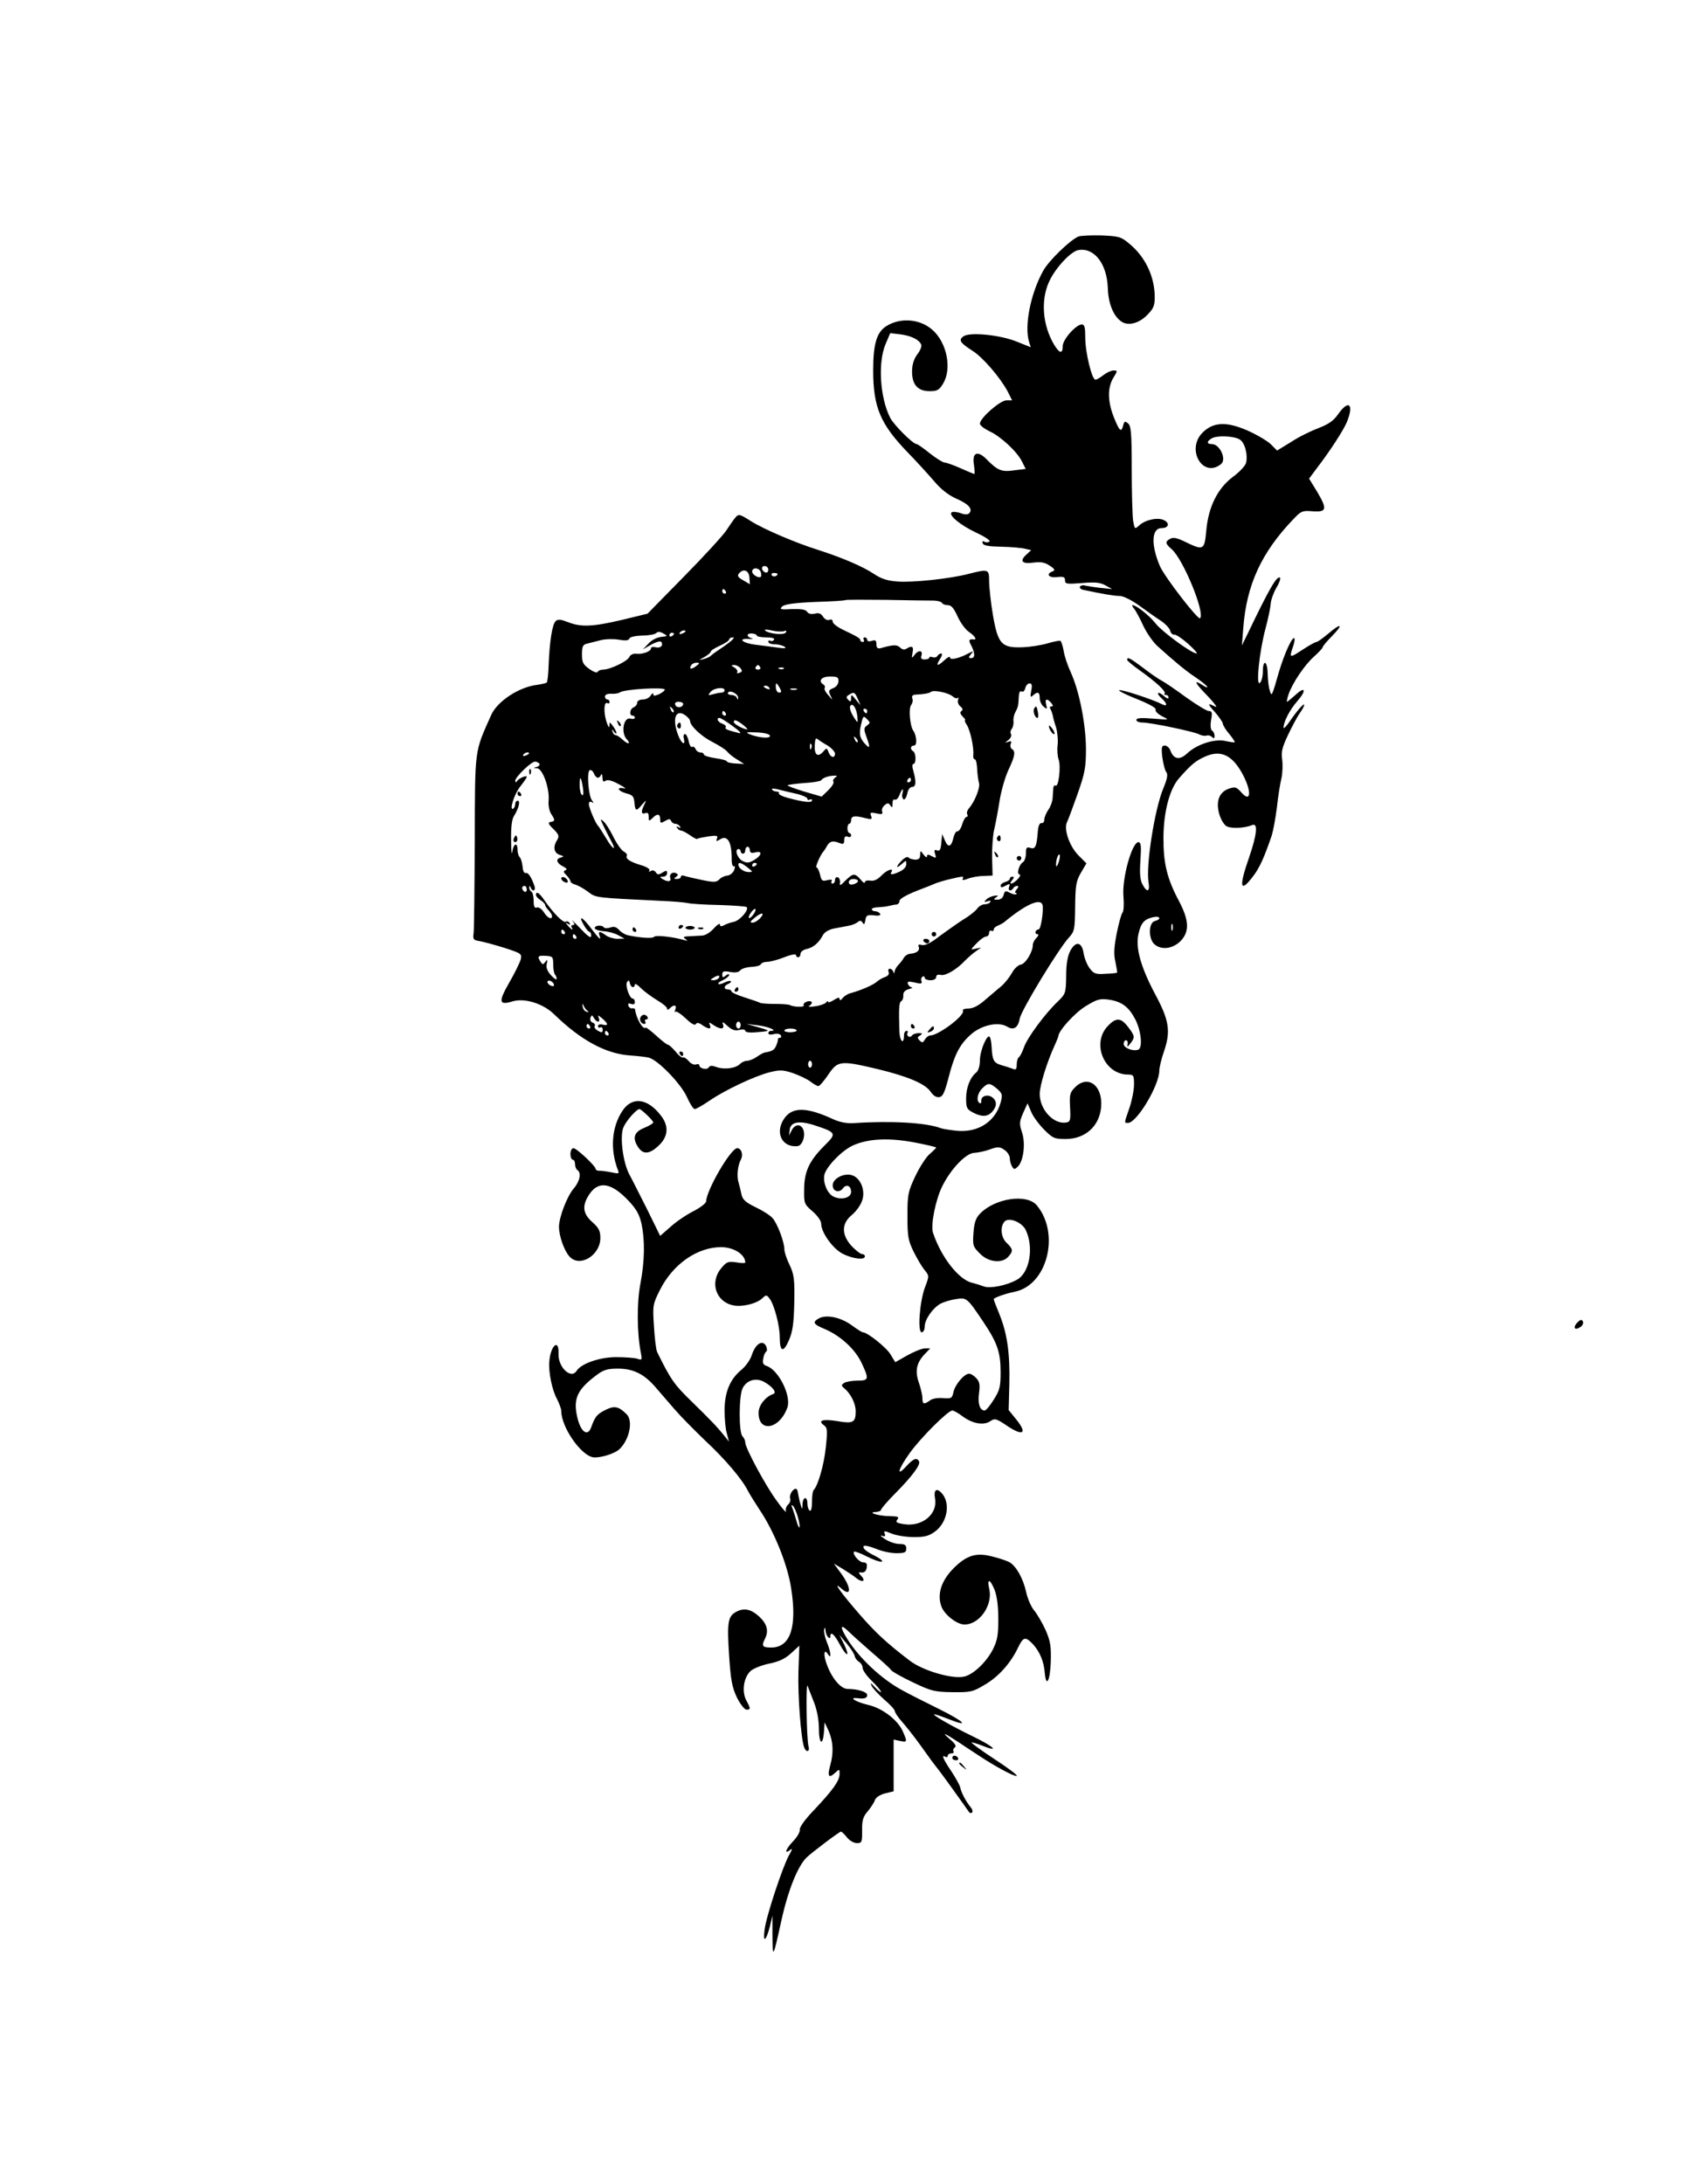 <?xml version="1.0" standalone="no"?>
<!DOCTYPE svg PUBLIC "-//W3C//DTD SVG 20010904//EN"
 "http://www.w3.org/TR/2001/REC-SVG-20010904/DTD/svg10.dtd">
<svg version="1.0" xmlns="http://www.w3.org/2000/svg"
 width="736pt" height="949pt" viewBox="0 0 736 949"
 preserveAspectRatio="xMidYMid meet">
<g transform="translate(0,949) scale(0.1,-0.1)"
fill="#000000" stroke="none">
<path d="M4688 8462 c-37 -16 -128 -104 -153 -149 -55 -99 -83 -241 -61 -310
l7 -22 -60 24 c-73 30 -207 43 -233 23 -22 -16 -14 -28 39 -62 45 -28 121
-116 154 -178 l19 -38 -25 0 c-27 0 -115 -77 -115 -101 0 -8 19 -22 41 -33 49
-22 121 -89 142 -132 l16 -32 -50 -6 c-55 -8 -72 -1 -121 49 -39 39 -63 28
-54 -25 3 -22 4 -40 2 -40 -2 0 -29 11 -60 25 -31 14 -63 25 -70 25 -7 0 -36
18 -64 40 -27 22 -53 40 -57 40 -16 0 -98 82 -115 114 -45 89 -54 241 -20 321
l20 47 44 -5 c47 -6 82 -23 91 -45 3 -7 -5 -27 -18 -43 -15 -21 -22 -45 -22
-74 0 -57 25 -85 77 -85 33 0 41 5 58 33 39 64 17 178 -47 234 -55 48 -140 54
-201 15 -41 -27 -56 -77 -56 -192 0 -159 31 -233 150 -356 38 -39 89 -95 114
-124 30 -36 62 -61 97 -77 54 -23 74 -46 56 -64 -6 -6 -19 -6 -37 1 -15 5 -32
7 -38 4 -18 -11 36 -56 106 -89 39 -18 64 -35 57 -39 -6 -4 -16 -4 -22 0 -7 4
-10 1 -7 -7 3 -10 26 -14 82 -15 42 -1 88 -5 103 -9 l26 -6 -22 -20 c-30 -28
-17 -41 32 -34 32 4 49 1 70 -13 23 -15 25 -21 13 -25 -31 -12 -17 -29 19 -25
28 3 35 1 35 -14 0 -16 7 -17 73 -12 58 5 79 3 103 -10 l29 -16 -50 5 c-27 3
-57 8 -67 10 -9 3 -19 1 -23 -4 -3 -6 4 -13 17 -15 84 -18 133 -26 156 -26 15
0 51 -18 82 -40 30 -22 72 -52 94 -66 21 -14 41 -34 43 -45 3 -11 11 -18 17
-17 7 2 34 -16 60 -39 27 -24 44 -43 38 -43 -21 0 -148 93 -177 129 -27 35
-85 81 -101 81 -4 0 -1 -7 6 -15 7 -8 25 -41 40 -74 15 -32 43 -72 62 -89 74
-67 125 -109 166 -136 24 -16 46 -34 50 -40 3 -6 -6 -3 -21 7 -42 27 -32 8 26
-51 28 -30 42 -49 30 -43 -35 18 -35 13 -1 -24 17 -20 33 -42 34 -50 1 -8 14
-29 29 -46 14 -17 24 -33 23 -35 -2 -1 -21 1 -42 6 -47 10 -124 -15 -166 -55
-31 -29 -57 -25 -71 11 -4 13 -16 24 -25 24 -14 0 -16 -8 -11 -51 4 -28 11
-57 17 -64 8 -10 5 -29 -13 -72 -37 -88 -76 -334 -64 -407 7 -43 -7 -47 -27
-8 -10 19 -12 49 -8 105 4 61 2 77 -9 77 -28 0 -72 -158 -65 -236 3 -34 1 -65
-4 -70 -5 -5 -16 -45 -25 -89 -12 -61 -14 -92 -6 -125 5 -25 9 -46 7 -47 -1
-2 -24 -4 -50 -5 -42 -3 -51 0 -69 24 -11 15 -23 44 -26 65 -8 50 -34 55 -58
11 -12 -23 -18 -57 -18 -110 -1 -74 -3 -78 -36 -110 -55 -52 -135 -160 -148
-201 -7 -20 -17 -39 -22 -42 -5 -4 -9 -18 -9 -32 0 -20 -4 -24 -17 -18 -10 4
-32 11 -50 16 -33 10 -39 21 -42 78 -1 19 -4 38 -8 44 -10 17 -42 -56 -43 -99
0 -25 -6 -47 -16 -55 -27 -22 -44 -66 -44 -113 0 -40 3 -47 30 -61 38 -20 63
-19 83 3 21 23 22 46 2 62 -19 16 -50 8 -49 -13 1 -9 -2 -14 -7 -11 -16 9 -10
43 11 64 25 25 33 25 65 -2 23 -21 24 -26 15 -60 -24 -84 -100 -132 -193 -122
-28 3 -59 8 -67 11 -62 24 -216 33 -378 22 -32 -2 -62 4 -92 18 -113 52 -175
53 -210 3 -43 -61 -11 -128 57 -121 19 2 34 38 27 66 -8 31 -37 33 -52 3 l-12
-23 3 24 c3 36 42 43 113 19 90 -30 92 -34 38 -87 -66 -66 -88 -113 -88 -190
-1 -61 0 -64 37 -96 21 -18 37 -41 37 -53 0 -39 52 -111 96 -132 43 -21 94
-27 94 -10 0 6 -6 10 -13 10 -6 0 -27 16 -45 35 -44 49 -44 96 -1 133 18 14
38 41 45 59 20 47 -5 108 -47 117 -36 7 -79 -18 -79 -45 0 -27 28 -35 44 -14
15 21 36 12 36 -15 0 -27 -46 -37 -79 -19 -26 15 -44 61 -37 94 9 36 76 105
124 127 67 30 156 34 268 13 52 -10 94 -20 94 -22 0 -2 -13 -15 -28 -28 -16
-13 -44 -57 -63 -97 -32 -68 -34 -80 -34 -173 0 -89 3 -106 27 -155 15 -30 36
-66 48 -80 20 -25 20 -25 1 -75 -23 -62 -33 -195 -14 -195 7 0 13 11 13 25 0
31 36 82 70 100 14 7 43 16 65 19 47 8 49 7 120 -99 61 -91 75 -132 75 -219 0
-63 -4 -78 -30 -119 -16 -26 -34 -47 -39 -47 -21 0 -31 29 -25 74 5 37 3 50
-11 66 -10 11 -24 20 -32 20 -21 0 -61 -47 -68 -80 -6 -27 -9 -29 -46 -26 -22
2 -46 -2 -56 -10 -26 -19 -33 -17 -33 10 0 13 -7 43 -15 66 -18 51 -11 86 23
123 l26 27 -23 0 c-13 0 -47 -14 -76 -30 l-53 -30 -20 33 c-17 30 -101 97
-121 97 -4 0 -26 14 -49 31 -47 34 -108 47 -141 30 -31 -17 -26 -26 27 -48 67
-29 131 -88 158 -147 33 -70 31 -76 -18 -76 -24 0 -50 -5 -58 -10 -13 -9 -13
-12 0 -23 28 -23 50 -66 50 -100 0 -49 -11 -55 -80 -43 -63 10 -87 3 -58 -18
15 -11 16 -22 8 -97 -8 -76 -34 -166 -53 -185 -4 -4 -7 -27 -7 -51 0 -27 -4
-42 -10 -38 -5 3 -10 17 -10 31 0 33 -20 30 -21 -3 -1 -26 -2 -25 -11 7 -5 19
-9 41 -10 48 -1 6 -5 12 -8 12 -14 0 -30 -28 -25 -42 3 -8 -1 -20 -9 -27 -8
-7 -12 -20 -9 -29 3 -9 -15 10 -39 44 -48 64 -138 231 -138 255 0 8 -5 20 -12
27 -17 17 -16 180 1 210 18 34 56 45 90 28 38 -20 60 -48 43 -54 -33 -11 -63
-48 -64 -79 -3 -91 91 -76 125 20 18 51 -39 165 -91 181 -14 5 -18 13 -14 31
2 14 8 28 13 31 5 3 4 14 -1 25 -15 28 -45 9 -61 -38 -6 -21 -27 -51 -47 -67
-49 -41 -72 -97 -72 -176 0 -36 4 -81 10 -100 l9 -35 -20 25 c-32 40 -61 70
-145 152 -72 70 -88 92 -147 212 -5 10 -11 61 -14 112 -6 90 -5 96 25 156 56
113 162 188 267 188 55 0 105 -32 105 -67 0 -3 -18 -3 -39 1 -35 5 -42 3 -65
-25 -52 -61 -24 -147 52 -162 38 -8 99 7 124 29 19 18 20 18 34 0 21 -29 44
-118 44 -169 0 -63 16 -67 40 -11 16 37 21 72 23 163 2 102 -1 122 -20 163
-13 26 -23 57 -23 68 0 33 -31 114 -52 137 -11 12 -44 33 -74 47 -41 20 -55
32 -60 53 -3 16 -9 39 -13 53 -9 28 -4 75 10 101 11 21 2 49 -16 49 -28 0
-133 -181 -135 -230 0 -9 -24 -27 -52 -42 -29 -14 -74 -44 -100 -67 l-48 -42
-58 118 c-33 65 -67 133 -77 151 -27 52 -41 163 -25 202 12 29 57 80 70 80 8
0 60 -50 60 -58 0 -4 -18 -15 -40 -24 -45 -18 -52 -46 -24 -86 20 -29 47 -28
84 6 45 40 50 87 13 134 -58 76 -126 84 -168 19 -46 -70 -53 -167 -19 -255 7
-17 4 -18 -27 -11 -19 4 -42 7 -51 7 -10 -1 -18 3 -18 7 0 13 -83 91 -97 91
-7 0 -13 -11 -13 -25 0 -14 5 -25 10 -25 6 0 10 -9 10 -19 0 -11 5 -23 10 -26
18 -11 11 -49 -15 -79 -30 -35 -65 -126 -65 -169 1 -41 23 -103 46 -128 44
-49 134 5 134 81 0 31 -7 44 -35 69 -42 37 -46 72 -12 122 40 59 96 49 170
-30 34 -36 47 -60 56 -100 15 -73 14 -160 -5 -260 -16 -84 -15 -215 2 -300 6
-31 5 -33 -15 -26 -12 4 -54 7 -93 7 -71 0 -151 -28 -171 -59 -24 -39 -81 14
-79 74 3 68 -35 36 -40 -35 -4 -44 12 -123 33 -161 10 -20 19 -43 19 -53 0
-69 83 -190 137 -201 29 -5 96 15 117 36 43 42 59 123 30 151 -34 34 -53 38
-91 19 -38 -19 -46 -29 -63 -76 -15 -42 -45 -21 -60 42 -19 81 -2 121 82 184
30 23 48 29 91 29 69 1 117 -23 167 -81 22 -25 59 -68 83 -96 23 -27 83 -88
132 -135 88 -82 161 -168 187 -220 7 -14 30 -50 50 -81 64 -95 121 -237 137
-339 27 -169 -2 -259 -85 -260 -40 0 -45 6 -28 39 17 34 8 65 -27 97 -35 31
-64 37 -97 20 -38 -20 -42 -44 -32 -196 7 -103 13 -134 34 -178 14 -28 33 -52
41 -52 19 0 19 4 -1 41 -20 39 -11 99 19 127 12 11 48 25 80 32 42 8 70 21 96
45 l36 33 -4 -113 c-3 -106 11 -292 25 -329 9 -24 26 -19 19 5 -9 28 -12 286
-4 262 4 -10 16 -42 28 -72 13 -33 21 -77 21 -112 0 -68 17 -80 22 -16 l3 42
18 -39 c19 -44 22 -94 6 -149 -13 -47 -6 -57 21 -32 19 18 20 17 20 -4 0 -30
-29 -70 -109 -155 -40 -41 -65 -76 -64 -87 2 -10 -12 -34 -31 -53 -32 -34 -38
-58 -9 -34 9 7 6 -3 -6 -23 -27 -47 -100 -266 -107 -325 -8 -60 6 -51 23 14
l11 47 0 -70 c1 -124 1 -123 41 58 28 124 69 226 107 264 20 20 143 113 150
113 3 0 15 -11 26 -25 11 -14 30 -25 43 -25 22 0 23 4 23 54 -1 45 4 61 25 85
14 17 28 39 31 49 4 11 22 22 43 28 l38 9 0 113 0 112 28 -6 c31 -6 32 -5 13
39 -21 51 -90 104 -153 118 -51 12 -86 33 -47 29 33 -4 44 0 44 14 0 13 -41
26 -85 26 -29 0 -68 45 -90 105 -17 44 -13 74 5 45 16 -25 12 12 -6 55 -8 20
-13 44 -11 53 3 12 5 10 6 -5 1 -22 21 -44 21 -24 0 23 17 9 40 -34 31 -57 47
-59 20 -2 l-21 42 33 -39 c18 -21 33 -46 34 -54 2 -9 10 -19 18 -24 9 -5 16
-17 16 -26 0 -10 18 -36 40 -57 22 -21 40 -43 40 -48 0 -4 -12 5 -26 20 -18
20 -22 22 -15 7 5 -11 30 -38 55 -60 25 -21 46 -44 46 -50 0 -6 14 -27 30 -45
17 -19 52 -63 78 -99 52 -73 53 -74 85 -115 20 -26 107 -147 129 -179 4 -6 10
-7 14 -3 4 4 1 15 -7 24 -21 26 -40 63 -44 83 -2 11 -20 43 -39 72 -36 53 -45
75 -26 63 6 -3 10 -1 10 4 0 6 7 11 16 11 8 0 13 4 9 9 -3 5 0 13 6 17 8 5 1
17 -22 36 -38 33 -25 28 39 -14 23 -15 61 -41 85 -56 70 -47 157 -94 167 -90
6 2 -37 34 -95 72 -58 38 -103 71 -101 73 2 2 22 -4 45 -13 80 -32 53 -5 -40
40 -93 45 -180 95 -167 96 4 0 31 -9 59 -20 98 -39 74 -13 -41 44 -63 31 -134
67 -157 80 -90 48 -188 140 -240 224 -34 55 -30 68 9 29 13 -13 57 -52 98 -88
41 -35 79 -69 83 -76 4 -7 47 -31 95 -54 80 -38 94 -42 172 -43 81 -1 89 1
144 34 59 35 111 94 143 162 22 45 31 47 65 11 29 -33 46 -74 50 -123 6 -67
23 -35 26 46 2 69 -1 90 -22 139 -14 31 -37 70 -50 86 -13 15 -29 52 -35 80
-13 60 -44 114 -73 130 -11 6 -43 17 -72 24 -71 19 -112 7 -169 -49 -56 -56
-75 -117 -53 -171 15 -35 67 -75 99 -75 65 0 123 83 108 153 -12 49 3 47 23
-3 10 -26 16 -71 16 -126 0 -70 -4 -93 -24 -133 -28 -54 -83 -107 -123 -117
-50 -13 -181 25 -238 69 -101 77 -150 123 -217 200 -82 94 -122 150 -81 114
45 -40 45 2 1 63 l-33 45 40 -24 c22 -14 47 -30 56 -38 25 -21 45 -17 25 6
-16 18 -16 19 1 17 12 0 19 7 21 22 3 16 -2 22 -15 22 -18 0 -49 37 -40 47 3
2 28 -7 57 -22 28 -14 57 -24 63 -22 7 2 -4 12 -23 22 -46 23 -61 36 -55 46 3
4 26 -1 51 -11 25 -11 66 -20 90 -20 37 0 44 3 44 20 0 16 -7 20 -30 20 -16 0
-44 9 -62 21 -18 12 -25 18 -14 15 13 -5 17 -2 12 9 -5 13 -1 13 31 0 19 -8
63 -15 96 -15 49 0 66 5 93 25 53 40 67 123 28 166 -23 25 -36 14 -29 -24 12
-67 -56 -123 -134 -111 -33 5 -39 9 -30 20 9 12 4 14 -32 15 -49 0 -103 17
-61 18 12 1 22 5 22 9 0 5 28 38 63 73 74 75 111 125 102 139 -10 17 -24 11
-55 -22 -45 -50 -36 -14 14 56 47 66 167 186 186 186 6 0 26 -11 43 -24 44
-33 92 -42 121 -23 21 14 26 13 75 -20 69 -46 88 -33 40 27 l-34 42 3 113 c3
133 -9 219 -43 303 -14 34 -25 63 -25 66 0 6 51 24 90 32 142 27 200 251 98
375 -43 53 -184 32 -249 -37 -17 -18 -24 -39 -27 -82 -4 -55 -2 -60 28 -90 37
-38 96 -44 123 -14 23 25 21 34 -7 61 -25 23 -29 72 -8 93 19 19 75 -4 91 -37
36 -75 18 -185 -37 -216 -43 -25 -118 -40 -144 -30 -13 5 -35 12 -51 16 -58
12 -136 112 -171 218 -11 33 12 146 41 203 38 76 104 144 140 144 16 1 46 7
67 15 34 12 42 12 62 -2 13 -8 24 -25 24 -37 0 -11 5 -28 10 -36 8 -13 11 -13
25 0 25 25 34 102 18 149 -12 37 -12 45 5 84 l19 42 16 -37 c8 -20 34 -55 56
-77 38 -38 45 -41 94 -41 85 0 147 56 154 139 8 93 -57 142 -113 86 -23 -23
-25 -32 -22 -88 3 -53 1 -62 -15 -65 -55 -11 -117 55 -117 124 0 37 32 139 65
211 8 17 15 35 16 40 2 25 72 102 120 131 46 28 60 33 97 28 58 -8 89 -31 118
-87 26 -52 32 -124 12 -131 -24 -8 -63 8 -63 25 0 9 5 17 10 16 6 0 9 -8 7
-17 -3 -14 -1 -13 12 3 21 27 20 33 -10 72 -31 41 -52 42 -88 4 -72 -75 -16
-210 87 -211 25 0 27 -3 27 -43 0 -24 -9 -70 -20 -102 -24 -69 -23 -65 -6 -65
38 0 136 163 136 228 0 12 9 51 21 85 29 86 22 133 -40 248 -62 117 -85 200
-72 259 11 49 25 65 64 74 31 7 38 -9 7 -17 -27 -7 -28 -76 -2 -100 30 -27 79
-21 113 12 41 41 39 90 -5 174 -53 99 -69 167 -68 280 1 110 27 209 68 255 52
59 71 75 111 93 71 33 123 7 169 -83 37 -73 30 -118 -10 -71 -20 22 -26 25
-52 16 -43 -14 -59 -54 -44 -109 7 -25 22 -50 33 -55 20 -11 79 -8 110 5 27
12 22 -39 -13 -141 -45 -129 -39 -156 17 -82 29 37 50 85 82 179 6 19 16 73
22 120 5 47 14 104 20 128 5 23 6 60 3 82 -5 31 0 52 25 105 17 36 40 79 51
95 11 15 20 32 20 36 0 11 -31 -24 -63 -71 -15 -22 -27 -34 -27 -27 0 25 28
79 60 115 41 47 35 67 -8 27 -18 -16 -35 -30 -37 -30 -2 0 1 15 7 33 17 49 70
128 111 164 20 18 37 36 37 40 0 4 19 27 42 50 51 52 38 57 -19 8 -23 -19 -45
-35 -50 -35 -5 0 -32 -15 -61 -34 -56 -37 -58 -36 -41 13 6 18 9 34 6 37 -9 9
-43 -66 -67 -146 -31 -109 -32 -109 -40 -80 -5 14 -8 46 -9 73 -1 56 -21 64
-21 8 0 -21 -6 -43 -13 -49 -18 -15 -2 138 25 238 11 41 21 89 22 105 1 17 12
48 24 69 13 21 20 41 17 45 -13 12 -47 -47 -139 -239 l-27 -55 6 76 c14 186
78 327 217 472 34 36 40 39 85 35 61 -4 64 9 19 85 l-35 57 32 43 c60 78 116
165 132 202 32 78 9 101 -37 36 -20 -29 -41 -44 -85 -61 -32 -12 -86 -38 -119
-60 l-62 -38 -28 28 c-16 15 -62 42 -103 60 -90 39 -147 36 -193 -10 -73 -73
1 -200 80 -137 26 20 -5 87 -39 87 -24 0 -24 12 -1 25 21 13 93 11 120 -4 23
-12 38 -66 29 -103 -4 -13 -29 -40 -58 -61 -66 -50 -106 -130 -115 -234 -8
-84 -12 -86 -89 -49 -36 18 -54 22 -67 15 -24 -13 -23 -21 6 -46 50 -44 146
-277 123 -300 -9 -8 -156 182 -175 228 -39 92 -36 164 8 164 30 0 37 21 11 34
-25 14 -80 3 -107 -21 -21 -19 -21 -19 -28 19 -3 21 -6 122 -6 224 0 156 -3
189 -16 199 -13 11 -16 10 -21 -8 -8 -33 -16 -27 -40 33 -28 69 -29 130 -3
173 19 31 19 32 1 32 -10 0 -30 -9 -44 -20 -14 -11 -29 -20 -35 -20 -15 0 -44
118 -44 182 0 45 -3 58 -15 58 -25 0 -83 -65 -83 -94 0 -35 -14 -33 -38 7 -49
83 -58 189 -23 269 25 59 94 134 128 141 69 13 125 -58 129 -164 2 -72 27
-129 65 -150 30 -15 74 -2 108 34 25 25 31 39 31 75 0 91 -42 178 -113 235
-33 28 -45 31 -120 34 -45 1 -90 -1 -99 -5z m409 -3014 c-3 -7 -5 -2 -5 12 0
14 2 19 5 13 2 -7 2 -19 0 -25z m-1628 -2552 c6 -22 9 -42 6 -44 -2 -2 -8 11
-13 30 -5 18 -13 42 -17 53 -6 14 -5 17 3 10 5 -5 15 -28 21 -49z"/>
<path d="M3198 7242 c-8 -9 -26 -35 -41 -58 -15 -22 -98 -113 -185 -201 l-157
-160 -111 -27 c-128 -30 -178 -32 -234 -10 -31 12 -44 14 -54 5 -15 -13 -27
-88 -31 -194 -1 -37 -5 -70 -8 -73 -3 -3 -20 -7 -40 -10 -80 -9 -174 -71 -201
-130 -74 -166 -71 -139 -72 -549 -1 -203 -3 -383 -5 -400 -4 -27 -1 -31 26
-35 17 -3 65 -16 107 -29 74 -24 77 -26 72 -50 -4 -14 -26 -60 -50 -101 -48
-84 -46 -100 14 -82 52 16 133 -9 181 -56 116 -113 225 -172 331 -179 30 -2
66 -6 79 -9 39 -8 141 -113 167 -171 13 -29 28 -53 34 -53 6 0 34 16 62 35 66
46 199 109 264 125 44 11 57 11 102 -4 28 -10 62 -26 76 -37 13 -10 28 -19 34
-19 5 0 24 22 43 50 41 61 53 62 214 24 132 -32 208 -64 231 -99 11 -16 24
-25 37 -23 16 2 24 20 42 90 24 93 47 138 92 179 47 44 123 61 162 37 28 -17
47 -4 54 35 6 36 170 306 216 355 22 24 24 35 25 132 1 91 4 111 25 147 l24
41 -34 34 c-40 40 -66 116 -50 146 5 10 26 66 46 123 32 91 36 115 36 197 -1
107 -29 249 -66 330 -14 30 -28 72 -31 94 -4 21 -10 40 -14 43 -3 2 -29 -3
-56 -11 -27 -8 -77 -16 -111 -17 -90 -3 -105 15 -127 143 -9 54 -16 120 -16
145 0 52 -3 53 -89 31 -80 -21 -247 -39 -312 -33 -41 3 -69 12 -100 33 -48 32
-137 70 -239 103 -100 31 -240 91 -297 127 -47 30 -52 31 -65 16z m142 -228
c0 -9 -5 -14 -12 -12 -18 6 -21 28 -4 28 9 0 16 -7 16 -16z m-33 -9 c3 -9 3
-18 1 -21 -9 -9 -38 8 -38 22 0 19 29 18 37 -1z m-49 -25 l2 -29 -29 17 c-22
12 -27 20 -19 29 19 24 44 15 46 -17z m122 16 c0 -11 -19 -15 -25 -6 -3 5 1
10 9 10 9 0 16 -2 16 -4z m-225 -76 c3 -5 1 -10 -4 -10 -6 0 -11 5 -11 10 0 6
2 10 4 10 3 0 8 -4 11 -10z m902 -40 c18 0 35 -5 38 -10 3 -6 15 -10 26 -10
15 0 26 -14 42 -49 12 -27 34 -57 49 -67 26 -18 37 -35 21 -33 -20 3 -23 -3
-13 -22 19 -35 20 -59 3 -59 -13 0 -14 2 -2 17 13 15 12 15 -10 4 -40 -22 -81
-31 -81 -19 0 7 -10 2 -23 -10 -31 -29 -41 -28 -21 3 9 14 12 25 6 25 -6 0
-14 -5 -17 -11 -4 -6 -13 -8 -21 -5 -8 3 -14 2 -14 -2 0 -4 -9 -8 -20 -8 -15
0 -18 5 -14 18 7 23 -15 24 -31 1 -12 -16 -12 -14 -8 10 6 28 -2 33 -26 18 -9
-6 -19 -4 -28 5 -14 13 -29 13 -85 -3 -13 -3 -18 2 -18 17 0 17 -4 20 -20 15
-11 -4 -20 -2 -20 4 0 6 -5 11 -11 11 -5 0 -7 -4 -4 -10 3 -5 1 -10 -4 -10 -6
0 -11 3 -11 8 0 8 -12 15 -79 47 -22 11 -41 26 -41 33 0 9 -6 12 -15 8 -9 -3
-20 3 -27 14 -9 14 -19 18 -36 13 -15 -3 -27 -1 -33 8 -6 10 -25 13 -66 12
-50 -3 -55 -1 -43 11 11 10 52 16 144 20 70 2 129 6 131 8 2 2 81 2 177 1 95
-2 187 -3 205 -3z m-649 -133 c10 4 13 2 8 -6 -8 -12 -73 -6 -90 9 -5 5 8 5
29 0 21 -5 44 -6 53 -3z m-534 -25 c-18 -2 -42 -14 -55 -29 l-24 -25 37 21
c22 12 40 16 43 11 10 -16 -4 -28 -25 -23 -11 3 -20 1 -20 -5 0 -13 -38 -27
-66 -23 -12 1 -24 -5 -28 -14 -7 -18 -81 -54 -113 -55 -12 0 -23 -5 -25 -10
-2 -6 -18 0 -35 12 -28 20 -33 29 -33 64 0 35 4 43 23 47 12 3 39 10 59 15 20
5 55 6 78 2 29 -5 43 -4 46 5 3 7 26 12 56 13 28 0 55 5 61 11 7 7 17 6 31 -2
20 -11 19 -12 -10 -15z m106 24 c0 -2 -7 -7 -16 -10 -8 -3 -12 -2 -9 4 6 10
25 14 25 6z m-50 -10 c0 -3 -4 -8 -10 -11 -5 -3 -10 -1 -10 4 0 6 5 11 10 11
6 0 10 -2 10 -4z m360 -8 c0 -4 18 -8 41 -8 25 0 38 -4 34 -10 -4 -6 -11 -8
-16 -5 -5 4 -9 1 -9 -4 0 -6 12 -11 28 -11 15 0 34 -5 42 -10 11 -7 3 -9 -25
-5 -22 3 -67 9 -100 13 -58 7 -82 29 -27 25 15 -1 19 1 10 3 -25 7 -23 23 2
21 11 -1 20 -5 20 -9z m-140 -45 c-30 -20 -57 -39 -60 -43 -3 -4 -16 -10 -30
-14 -24 -6 -24 -6 3 9 15 9 27 19 27 23 0 5 18 16 40 26 22 10 40 22 40 27 0
5 8 9 17 9 10 0 -7 -16 -37 -37z m-124 -88 c-21 -16 -32 -13 -21 4 3 6 14 11
23 11 15 -1 15 -2 -2 -15z m193 -9 c9 -11 8 -15 -4 -20 -9 -3 -13 -2 -10 3 3
6 -3 14 -12 20 -16 9 -16 10 -2 11 9 0 22 -6 28 -14z m86 4 c3 -5 -1 -10 -10
-10 -9 0 -13 5 -10 10 3 6 8 10 10 10 2 0 7 -4 10 -10z m102 -6 c-3 -3 -12 -4
-19 -1 -8 3 -5 6 6 6 11 1 17 -2 13 -5z m238 -56 c-1 -12 -11 -25 -24 -29 -19
-8 -20 -12 -11 -31 11 -23 11 -23 -9 1 -12 12 -19 27 -16 31 3 5 1 11 -5 15
-25 15 -9 35 28 35 33 0 38 -3 37 -22z m-255 -28 c8 -15 8 -20 -3 -20 -7 0
-13 9 -14 20 -1 11 0 20 2 20 2 0 9 -9 15 -20z m1093 -12 c-5 -27 -3 -31 8
-20 20 18 29 15 29 -12 0 -13 8 -30 17 -37 15 -13 16 -12 11 9 -7 25 4 29 22
7 9 -11 9 -15 1 -15 -7 0 -9 -5 -4 -12 4 -7 8 -20 10 -28 1 -8 7 -31 14 -51 6
-20 9 -54 7 -75 -3 -22 -1 -50 4 -64 11 -29 0 -123 -13 -114 -5 3 -10 -3 -10
-13 -1 -10 -2 -29 -3 -43 -1 -14 -9 -36 -19 -50 -9 -13 -17 -32 -17 -42 0 -10
-6 -17 -12 -15 -8 1 -14 -11 -16 -33 -5 -68 -11 -82 -32 -75 -17 5 -20 2 -20
-24 0 -16 -6 -34 -13 -38 -17 -10 -29 -53 -15 -53 6 0 3 -9 -7 -20 -21 -23
-44 -28 -25 -5 9 10 9 15 1 15 -6 0 -11 -4 -11 -9 0 -5 -9 -11 -20 -14 -11 -3
-20 -10 -20 -16 0 -9 6 -9 22 0 18 10 20 9 15 -5 -7 -17 8 -22 18 -6 3 6 11
10 17 10 7 0 6 -6 -2 -15 -7 -8 -9 -15 -5 -15 5 0 6 -3 3 -6 -4 -3 -16 0 -28
6 -18 10 -22 9 -27 -9 -3 -13 -13 -21 -27 -21 -17 0 -18 2 -6 10 12 8 10 9 -8
7 -12 -2 -28 -9 -35 -17 -10 -10 -9 -12 6 -7 11 4 16 3 12 -3 -3 -6 -15 -10
-25 -10 -10 0 -25 -9 -32 -19 -7 -10 -34 -32 -60 -47 -25 -16 -71 -49 -103
-72 -38 -30 -63 -42 -77 -39 -14 4 -18 2 -14 -8 6 -16 -9 -28 -38 -30 -10 -1
-22 -9 -27 -18 -5 -9 -16 -23 -24 -31 -8 -8 -15 -21 -16 -28 0 -10 -2 -10 -6
0 -2 6 -9 12 -15 12 -6 0 -8 -7 -5 -14 4 -9 -2 -17 -15 -22 -11 -3 -28 -13
-38 -22 -17 -14 -67 -36 -115 -49 -11 -3 -26 -13 -32 -21 -8 -10 -13 -11 -13
-4 0 9 -8 7 -25 -4 -14 -9 -25 -12 -25 -8 0 5 -4 4 -8 -2 -4 -6 -25 -14 -47
-17 -26 -4 -35 -3 -25 3 8 5 11 12 8 16 -10 9 -40 -4 -34 -15 6 -9 -43 -8 -60
1 -5 3 -34 5 -65 5 -31 0 -60 2 -65 5 -5 3 -35 13 -66 23 -32 10 -58 22 -58
26 0 5 -7 9 -15 9 -20 0 -19 16 1 24 9 4 14 9 11 12 -3 3 -15 0 -27 -6 -12 -6
-24 -9 -27 -6 -3 3 6 11 21 17 14 7 26 17 26 22 0 5 -7 4 -15 -3 -12 -10 -15
-9 -15 5 0 14 6 16 34 11 22 -4 37 -2 44 7 7 8 29 14 49 15 21 1 39 6 41 12 2
5 14 10 27 10 14 0 47 9 75 20 27 11 50 15 50 10 0 -6 5 -10 10 -10 6 0 10 7
10 15 0 8 12 18 28 21 29 7 52 27 70 61 7 12 26 24 49 28 21 4 49 9 63 12 13
2 30 9 38 15 10 9 16 8 22 -2 6 -10 9 -7 12 11 3 21 8 24 37 21 22 -3 31 0 27
7 -4 6 -14 11 -22 11 -8 0 -14 4 -14 9 0 4 12 8 28 8 15 1 36 3 47 6 11 3 26
6 33 6 6 1 12 7 12 14 0 12 33 30 105 57 11 4 31 12 45 18 23 11 104 31 123
32 5 0 5 -4 2 -10 -4 -6 5 -6 22 1 15 6 46 12 68 12 l40 2 -2 75 c-1 42 3 96
8 120 6 25 17 82 24 127 7 46 25 107 39 137 28 59 32 81 15 91 -6 4 -8 14 -5
22 5 11 2 14 -11 9 -16 -5 -16 -5 1 8 10 8 15 20 11 26 -4 6 -2 16 4 23 5 7 8
22 7 32 -2 11 2 29 8 40 12 22 13 27 15 68 1 17 5 26 12 22 6 -4 13 2 16 14 3
12 11 21 19 21 10 0 12 -9 7 -32z m-1138 12 c3 -6 -1 -7 -9 -4 -18 7 -21 14
-7 14 6 0 13 -4 16 -10z m-455 -7 c0 -5 -11 -13 -25 -20 -19 -8 -25 -8 -25 0
0 7 -5 4 -11 -5 -5 -10 -21 -18 -34 -18 -15 0 -25 -6 -25 -14 0 -8 -7 -16 -15
-20 -17 -6 -21 -36 -5 -36 6 0 10 -4 10 -9 0 -5 -8 -7 -19 -4 -31 8 -43 -64
-15 -91 8 -9 11 -16 5 -16 -5 0 -17 8 -27 18 -10 9 -22 17 -27 17 -6 0 -12 7
-14 15 -4 13 -3 13 6 0 6 -8 11 -10 11 -5 -1 6 -7 19 -15 29 -15 20 -15 20
-16 0 0 -10 -6 -1 -13 21 -13 42 -10 89 5 79 5 -3 9 0 9 5 0 6 -4 11 -10 11
-5 0 -10 6 -10 13 0 8 11 13 28 12 15 -1 32 2 37 6 19 14 195 24 195 12z m260
-3 c0 -5 -6 -10 -12 -10 -7 0 -24 -3 -38 -7 -22 -6 -24 -5 -11 10 15 18 61 23
61 7z m313 3 c-7 -2 -19 -2 -25 0 -7 3 -2 5 12 5 14 0 19 -2 13 -5z m-254 -36
c0 -9 -2 -9 -6 1 -2 6 -14 12 -24 12 -11 0 -17 5 -14 10 8 13 45 -6 44 -23z
m932 7 c9 -8 19 -11 23 -7 4 4 4 0 1 -8 -3 -9 1 -22 10 -29 11 -9 12 -15 5
-20 -8 -5 -6 -12 5 -24 9 -9 14 -16 10 -16 -3 0 1 -10 9 -22 15 -25 31 -101
27 -130 -1 -10 2 -18 7 -18 5 0 9 -19 10 -42 1 -23 5 -51 8 -61 6 -19 -18 -80
-43 -109 -8 -9 -12 -22 -8 -27 3 -6 2 -11 -3 -11 -5 0 -14 -15 -19 -32 -5 -18
-15 -32 -21 -31 -6 1 -13 -11 -17 -27 -9 -41 -23 -46 -37 -13 l-12 28 -4 -38
c-2 -29 -7 -37 -18 -33 -12 5 -14 1 -9 -15 6 -18 5 -20 -14 -10 -16 9 -21 9
-21 -1 0 -6 -7 -3 -15 8 -14 19 -14 19 -15 -2 0 -15 -6 -20 -22 -20 -13 1 -26
5 -29 10 -4 4 -16 -1 -28 -13 -27 -27 -28 -40 -1 -16 19 17 20 17 20 -1 0 -11
-12 -24 -27 -31 -33 -16 -46 -16 -38 -3 13 21 -21 9 -44 -16 -17 -17 -32 -24
-48 -21 -13 2 -23 -1 -23 -7 -1 -6 -9 -1 -19 12 -25 28 -32 28 -66 -5 -22 -23
-26 -24 -23 -9 1 10 -3 21 -9 23 -7 3 -13 -2 -13 -11 0 -9 -5 -16 -11 -16 -5
0 -7 5 -4 10 4 7 -2 9 -18 5 -22 -6 -26 -3 -32 24 -4 17 -11 31 -15 31 -8 0
17 56 30 70 3 3 10 14 16 25 12 20 25 23 57 10 13 -5 17 -2 17 14 0 14 5 19
15 15 8 -4 15 -1 15 5 0 6 -4 11 -8 11 -4 0 -8 9 -8 20 0 11 4 20 8 20 4 0 8
7 8 15 0 19 15 22 64 9 25 -6 28 -5 23 10 -6 15 -3 17 23 11 23 -5 29 -4 25 8
-3 7 1 20 10 27 14 12 18 11 26 -1 7 -11 9 -9 9 9 0 13 4 20 10 17 6 -3 14 5
20 19 11 30 20 35 13 7 -3 -10 0 -21 5 -25 5 -3 12 8 16 24 3 18 12 30 21 30
17 0 19 21 6 68 -6 20 -6 32 0 32 12 0 12 47 -1 55 -15 9 -12 25 4 25 14 0 11
44 -4 65 -14 20 -21 97 -9 111 6 8 9 21 5 29 -3 10 1 15 12 16 39 2 62 6 69
12 10 10 75 -3 94 -19z m-412 -11 l12 -28 -21 25 c-18 23 -20 23 -20 6 0 -16
-3 -17 -12 -8 -10 10 -10 15 2 22 22 14 26 13 39 -17z m-759 -22 c0 -16 -28
-20 -34 -5 -4 9 1 14 14 14 11 0 20 -4 20 -9z m757 -53 c3 -31 2 -31 -10 -13
-19 28 -27 52 -19 59 10 11 25 -12 29 -46z m-799 17 c-3 -3 -9 2 -12 12 -6 14
-5 15 5 6 7 -7 10 -15 7 -18z m842 5 c0 -5 -2 -10 -4 -10 -3 0 -8 5 -11 10 -3
6 -1 10 4 10 6 0 11 -4 11 -10z m-770 -44 c1 -21 50 -67 98 -91 27 -14 56 -32
63 -41 8 -10 27 -25 44 -35 l30 -19 -38 2 c-20 1 -37 5 -37 9 0 4 -22 10 -50
14 -27 4 -50 11 -50 16 0 5 -7 9 -15 9 -9 0 -18 7 -21 15 -4 8 -10 12 -15 9
-5 -3 -12 8 -15 25 -4 17 -11 31 -16 31 -6 0 -8 -9 -5 -20 8 -32 -10 -23 -24
13 -28 71 -13 117 28 90 13 -9 23 -20 23 -27z m155 34 c3 -5 1 -10 -4 -10 -6
0 -11 5 -11 10 0 6 2 10 4 10 3 0 8 -4 11 -10z m614 -53 c-14 -10 -14 -17 -3
-47 18 -50 17 -57 -6 -32 -23 25 -27 44 -15 90 7 31 9 32 24 17 15 -15 15 -17
0 -28z m-583 -3 c29 -21 40 -33 27 -30 -55 14 -63 18 -58 26 3 5 -4 11 -15 15
-19 6 -28 25 -12 25 5 0 31 -16 58 -36z m44 6 c14 -11 22 -20 18 -20 -14 0
-58 23 -58 32 0 13 13 9 40 -12z m117 -47 c5 -14 -48 -10 -88 6 -20 9 -14 10
30 8 32 -1 56 -7 58 -14z m251 -43 c17 -11 32 -27 32 -35 0 -22 -19 -18 -28 6
-7 19 -9 19 -21 5 -24 -29 -41 -19 -39 23 1 27 4 36 12 29 6 -5 26 -18 44 -28z
m130 15 c-3 -3 -9 2 -12 12 -6 14 -5 15 5 6 7 -7 10 -15 7 -18z m-201 -27 c-3
-8 -6 -5 -6 6 -1 11 2 17 5 13 3 -3 4 -12 1 -19z m-1227 -22 c0 -2 -7 -7 -16
-10 -8 -3 -12 -2 -9 4 6 10 25 14 25 6z m45 -45 c3 -5 -3 -12 -12 -14 -15 -4
-15 -5 2 -6 24 -1 55 -87 50 -141 -2 -19 3 -45 11 -57 18 -28 18 -31 -2 -35
-13 -2 -11 -9 12 -31 24 -24 26 -31 16 -48 -19 -29 -14 -56 11 -64 19 -6 20
-8 4 -12 -23 -6 -17 -25 12 -39 15 -8 18 -13 9 -16 -10 -4 -9 -9 5 -22 9 -10
17 -21 17 -26 0 -5 10 -12 23 -15 12 -4 37 -18 54 -31 34 -26 29 -25 315 -39
54 -2 108 -7 120 -10 13 -3 74 -7 135 -8 62 -2 115 -6 119 -9 11 -12 -29 -58
-55 -64 -14 -3 -34 -9 -43 -15 -13 -6 -18 -6 -18 3 0 7 -12 0 -27 -17 -15 -17
-37 -31 -52 -31 -14 -1 -39 -2 -56 -3 -24 -1 -27 -3 -15 -12 12 -8 10 -9 -7
-4 -49 14 -124 22 -129 14 -5 -8 -54 -6 -112 6 -13 2 -31 13 -40 23 -13 14
-23 17 -39 11 -12 -4 -25 -4 -28 1 -8 12 -44 8 -39 -5 2 -5 20 -11 38 -12 19
-1 47 -8 63 -17 l28 -15 -31 -1 c-16 0 -39 7 -50 15 -25 19 -35 19 -28 0 10
-26 -1 -16 -36 30 -38 51 -58 60 -32 15 9 -16 20 -30 25 -30 4 0 7 -8 7 -17 0
-13 -15 -2 -48 33 -26 27 -41 42 -33 32 10 -13 11 -18 2 -18 -7 0 -9 -4 -6
-10 10 -16 -1 -11 -16 7 -12 14 -12 16 0 8 10 -5 12 -4 7 4 -4 6 -12 9 -17 5
-10 -6 -53 37 -92 93 -22 33 -37 42 -37 23 0 -5 9 -15 20 -22 11 -7 20 -17 20
-21 0 -5 7 -15 15 -23 8 -9 15 -20 15 -25 0 -18 -20 -9 -36 17 -9 14 -23 23
-30 20 -10 -4 -14 4 -14 29 0 18 -4 37 -10 40 -5 3 -10 12 -9 18 0 9 2 9 6 0
7 -20 23 -15 17 5 -13 39 -28 62 -39 58 -6 -2 -12 9 -13 27 -2 18 -7 36 -12
41 -6 6 -10 20 -10 33 0 35 -18 27 -23 -9 -2 -18 -5 4 -5 50 -1 56 3 90 12
105 21 33 29 67 17 67 -6 0 -11 -6 -11 -14 0 -8 -4 -17 -8 -20 -20 -12 3 62
29 95 16 20 29 39 29 43 0 8 -34 -6 -42 -18 -5 -8 -8 -7 -8 1 0 16 69 83 86
83 7 0 15 -4 19 -9z m254 -61 c5 0 12 6 14 13 3 6 6 1 6 -12 1 -17 4 -21 14
-14 8 6 28 1 57 -15 25 -13 35 -21 23 -18 -36 7 -27 -12 10 -22 27 -7 33 -13
35 -40 4 -38 8 -39 33 -9 20 22 20 22 10 0 -15 -30 -14 -43 4 -37 11 4 15 0
15 -16 0 -19 1 -20 16 -6 21 22 34 20 34 -4 0 -18 2 -19 21 -8 17 10 23 10 26
1 3 -7 11 -13 18 -13 8 0 17 -5 21 -12 5 -7 3 -8 -6 -3 -9 5 -11 4 -6 -3 4 -7
12 -12 18 -12 5 0 22 -9 38 -20 15 -11 29 -18 31 -16 2 3 24 7 48 11 37 5 43
4 38 -9 -5 -13 -3 -14 13 -4 33 21 52 -11 51 -90 0 -18 5 -30 10 -27 5 4 5 -3
1 -16 -5 -12 -18 -23 -29 -24 -12 -1 -28 -8 -36 -17 -13 -13 -24 -13 -77 -2
-34 7 -68 15 -76 18 -8 3 -14 1 -14 -4 0 -6 -8 -10 -17 -10 -14 0 -15 2 -4 9
9 6 10 11 2 15 -16 10 -33 -3 -27 -20 6 -16 -12 -18 -34 -4 -13 8 -12 10 3 10
9 0 17 7 17 15 0 13 -3 13 -20 3 -17 -11 -22 -10 -29 1 -5 8 -14 10 -21 6 -8
-5 -11 -4 -7 2 4 6 -12 16 -36 23 -47 14 -69 28 -62 41 3 4 -3 13 -13 18 -11
6 -31 35 -46 65 -14 29 -34 60 -43 67 -14 13 -14 10 1 -21 9 -19 24 -48 32
-63 27 -49 8 -40 -21 10 -16 26 -31 50 -34 53 -11 9 -41 80 -41 96 0 9 5 12
13 8 9 -6 9 -4 1 7 -16 19 -24 127 -10 132 6 2 14 -4 18 -15 4 -10 12 -18 17
-18z m1032 1 c-7 -5 -11 -13 -8 -18 4 -6 -7 -22 -23 -38 l-28 -27 -76 22 c-42
13 -74 25 -72 27 2 3 35 7 73 10 37 2 70 8 73 12 7 11 31 19 55 20 15 1 17 -1
6 -8z m-1097 -44 c4 -25 2 -36 -4 -32 -5 3 -10 22 -10 42 0 45 6 40 14 -10z
m1426 33 c0 -5 -5 -10 -11 -10 -5 0 -7 5 -4 10 3 6 8 10 11 10 2 0 4 -4 4 -10z
m-492 -61 c23 -6 42 -15 42 -20 0 -6 5 -7 10 -4 6 3 10 2 10 -4 0 -11 -37 -7
-107 12 -23 6 -39 15 -37 19 3 4 -2 8 -10 8 -8 0 -17 4 -20 9 -3 5 11 5 32 -1
20 -5 56 -14 80 -19z m-208 -244 c0 -11 7 -14 25 -9 33 8 25 -17 -11 -36 -19
-11 -29 -11 -47 -1 -22 12 -35 51 -16 51 5 0 9 -4 9 -10 0 -5 5 -10 10 -10 6
0 10 7 10 15 0 8 5 15 10 15 6 0 10 -7 10 -15z m1341 -56 c-6 -16 -10 -18 -10
-7 -1 22 12 55 16 42 2 -6 -1 -22 -6 -35z m-1351 -19 c23 -18 24 -20 5 -20
-21 0 -45 17 -45 32 0 13 13 9 40 -12z m40 16 c0 -3 -4 -8 -10 -11 -5 -3 -10
-1 -10 4 0 6 5 11 10 11 6 0 10 -2 10 -4z m440 -75 c0 -5 -9 -11 -20 -14 -13
-3 -20 0 -20 9 0 8 9 14 20 14 11 0 20 -4 20 -9z m-1440 -37 c0 -8 -4 -12 -10
-9 -5 3 -10 10 -10 16 0 5 5 9 10 9 6 0 10 -7 10 -16z m2242 -66 c6 -23 -7
-109 -17 -107 -5 0 -11 -4 -13 -10 -2 -6 2 -11 8 -11 7 0 5 -6 -4 -16 -9 -8
-16 -22 -16 -31 0 -30 -32 -82 -52 -85 -12 -2 -29 -18 -38 -35 -10 -18 -30
-44 -46 -58 -16 -13 -48 -41 -72 -61 -28 -25 -53 -37 -72 -37 -16 0 -27 -4
-24 -9 12 -19 -106 -108 -142 -108 -7 0 -17 -8 -23 -17 -8 -15 -12 -16 -23 -5
-11 11 -10 15 2 22 12 8 11 10 -7 10 -12 0 -25 -5 -28 -10 -4 -6 -11 -8 -16
-4 -5 3 -7 10 -4 15 4 5 1 9 -4 9 -6 0 -11 -9 -11 -19 0 -43 -18 -28 -20 16
-3 97 -2 126 8 132 6 3 10 15 9 25 -1 13 6 22 23 27 14 4 20 7 14 8 -7 1 -14
7 -17 15 -4 11 2 12 30 6 27 -7 33 -5 29 6 -3 7 -1 16 4 19 6 4 10 1 10 -4 0
-6 11 -11 25 -11 15 0 25 6 25 14 0 9 7 12 20 9 20 -5 70 24 105 62 11 11 31
29 45 39 l25 18 -24 -5 c-23 -6 -23 -5 5 24 15 16 34 29 41 29 7 0 13 7 13 16
0 8 5 12 10 9 6 -3 10 -1 10 5 0 6 8 14 18 17 9 4 22 11 27 15 93 77 157 106
167 76z m-1254 -38 c-7 -11 -16 -20 -20 -20 -5 0 -3 9 4 20 7 11 16 20 20 20
5 0 3 -9 -4 -20z m27 -20 c-10 -11 -25 -20 -34 -20 -12 1 -10 5 8 20 30 26 49
26 26 0z m-850 -60 c3 -5 1 -10 -4 -10 -6 0 -11 5 -11 10 0 6 2 10 4 10 3 0 8
-4 11 -10z m50 -20 c3 -5 1 -10 -4 -10 -6 0 -11 5 -11 10 0 6 2 10 4 10 3 0 8
-4 11 -10z m-100 -122 c0 -20 4 -40 8 -44 4 -4 7 -12 7 -18 0 -6 -11 1 -24 15
-17 19 -23 34 -19 50 4 19 3 21 -6 9 -10 -13 -12 -13 -21 0 -15 24 -12 28 23
26 30 -2 32 -4 32 -38z m720 -58 c-3 -5 -14 -10 -23 -10 -15 0 -15 2 -2 10 20
13 33 13 25 0z m-717 -28 c2 -7 -2 -10 -12 -6 -9 3 -16 11 -16 16 0 13 23 5
28 -10z m343 -12 c5 0 9 5 9 11 0 7 12 -1 27 -16 15 -15 47 -38 70 -52 24 -14
43 -30 43 -36 0 -7 4 -7 12 1 18 18 31 15 24 -5 -4 -10 -4 -14 0 -10 4 4 24
-9 45 -29 23 -22 39 -32 44 -25 4 8 13 7 28 -4 28 -19 41 -19 33 0 -5 14 -4
14 16 0 30 -20 49 -19 41 3 -5 13 0 12 20 -7 19 -17 33 -22 51 -17 15 4 26 2
26 -4 0 -6 19 -9 48 -6 64 5 64 6 7 22 l-50 14 50 -6 c44 -5 89 -24 57 -24 -7
0 -12 -5 -12 -10 0 -6 10 -8 24 -4 13 3 27 1 30 -5 4 -6 2 -11 -3 -11 -6 0
-10 -3 -9 -7 0 -5 -3 -17 -8 -28 -8 -18 -17 -24 -49 -29 -6 -1 -21 -9 -35 -19
-13 -9 -32 -17 -42 -17 -9 0 -23 -6 -30 -13 -19 -20 -67 -26 -101 -15 -21 8
-31 8 -36 -1 -8 -12 -41 -5 -41 10 0 4 -6 6 -14 3 -8 -3 -23 3 -32 15 -10 11
-21 18 -25 15 -4 -2 -19 9 -32 26 -14 16 -29 30 -34 30 -4 0 -27 18 -50 39
-23 21 -44 37 -46 35 -11 -12 -42 41 -46 79 -1 4 -6 6 -12 5 -6 -2 -14 3 -17
11 -3 10 0 12 12 8 10 -4 16 -1 16 8 0 8 -4 15 -9 15 -14 0 -34 57 -25 72 7
10 9 9 12 -4 2 -10 8 -18 13 -18z m-197 -103 c7 -6 6 -7 -4 -4 -8 2 -16 12
-17 23 -2 13 -1 15 4 4 3 -8 11 -19 17 -23z m46 -47 c5 0 7 7 3 16 -5 14 -3
13 15 -2 27 -23 28 -34 2 -27 -12 3 -20 0 -20 -6 0 -7 5 -9 10 -6 6 3 10 -1
10 -10 0 -13 -4 -14 -20 -5 -11 6 -18 15 -15 21 4 5 0 12 -9 15 -8 3 -12 12
-9 21 5 13 7 13 15 -1 5 -9 13 -16 18 -16z m620 -15 c0 -8 -4 -15 -10 -15 -5
0 -10 7 -10 15 0 8 5 15 10 15 6 0 10 -7 10 -15z m-655 -5 c3 -5 1 -10 -4 -10
-6 0 -11 5 -11 10 0 6 2 10 4 10 3 0 8 -4 11 -10z m898 -17 c3 -5 -8 -8 -24
-9 -16 -1 -29 3 -29 7 0 11 47 12 53 2z m-818 -13 c3 -5 1 -10 -4 -10 -6 0
-11 5 -11 10 0 6 2 10 4 10 3 0 8 -4 11 -10z m885 -135 c0 -8 -4 -15 -8 -15
-5 0 -9 7 -9 15 0 8 4 15 9 15 4 0 8 -7 8 -15z"/>
<path d="M4496 6411 c-7 -11 3 -41 14 -41 4 0 5 11 2 25 -5 27 -8 30 -16 16z"/>
<path d="M4560 6334 c0 -13 18 -39 24 -34 2 3 -2 14 -10 24 -8 11 -14 16 -14
10z"/>
<path d="M4335 5851 c-3 -5 -1 -12 5 -16 5 -3 10 1 10 9 0 18 -6 21 -15 7z"/>
<path d="M4326 5777 c3 -10 9 -15 12 -12 3 3 0 11 -7 18 -10 9 -11 8 -5 -6z"/>
<path d="M4420 5760 c0 -5 5 -10 10 -10 6 0 10 5 10 10 0 6 -4 10 -10 10 -5 0
-10 -4 -10 -10z"/>
<path d="M4050 5430 c0 -5 5 -10 10 -10 6 0 10 5 10 10 0 6 -4 10 -10 10 -5 0
-10 -4 -10 -10z"/>
<path d="M4015 5400 c3 -5 10 -10 16 -10 5 0 9 5 9 10 0 6 -7 10 -16 10 -8 0
-12 -4 -9 -10z"/>
<path d="M3195 5190 c-3 -5 -1 -10 4 -10 6 0 11 5 11 10 0 6 -2 10 -4 10 -3 0
-8 -4 -11 -10z"/>
<path d="M2686 6347 c3 -10 9 -15 12 -12 3 3 0 11 -7 18 -10 9 -11 8 -5 -6z"/>
<path d="M2945 6341 c-3 -5 -1 -12 5 -16 5 -3 10 1 10 9 0 18 -6 21 -15 7z"/>
<path d="M2301 6134 c0 -11 3 -14 6 -6 3 7 2 16 -1 19 -3 4 -6 -2 -5 -13z"/>
<path d="M2250 6040 c0 -5 5 -10 11 -10 5 0 7 5 4 10 -3 6 -8 10 -11 10 -2 0
-4 -4 -4 -10z"/>
<path d="M2236 5851 c-4 -7 -5 -15 -2 -18 9 -9 19 4 14 18 -4 11 -6 11 -12 0z"/>
<path d="M2440 5672 c0 -5 7 -13 16 -16 10 -4 14 -1 12 6 -5 15 -28 23 -28 10z"/>
<path d="M2950 5459 c0 -5 5 -7 10 -4 6 3 10 8 10 11 0 2 -4 4 -10 4 -5 0 -10
-5 -10 -11z"/>
<path d="M2980 5458 c0 -4 9 -8 20 -8 11 0 20 4 20 8 0 4 -9 8 -20 8 -11 0
-20 -4 -20 -8z"/>
<path d="M2750 5450 c0 -5 5 -10 11 -10 5 0 7 5 4 10 -3 6 -8 10 -11 10 -2 0
-4 -4 -4 -10z"/>
<path d="M3038 5453 c7 -3 16 -2 19 1 4 3 -2 6 -13 5 -11 0 -14 -3 -6 -6z"/>
<path d="M3960 5030 c0 -5 5 -10 11 -10 5 0 7 5 4 10 -3 6 -8 10 -11 10 -2 0
-4 -4 -4 -10z"/>
<path d="M4040 5015 c-11 -13 -10 -14 4 -9 9 3 16 10 16 15 0 13 -6 11 -20 -6z"/>
<path d="M2785 5070 c-7 -12 2 -30 16 -30 6 0 7 5 4 10 -3 6 -1 10 5 10 6 0 8
5 5 10 -3 6 -10 10 -15 10 -5 0 -12 -4 -15 -10z"/>
<path d="M2955 4910 c3 -5 8 -10 11 -10 2 0 4 5 4 10 0 6 -5 10 -11 10 -5 0
-7 -4 -4 -10z"/>
<path d="M4900 6623 c0 -5 26 -26 57 -48 69 -49 114 -91 106 -99 -4 -3 -1 -6
5 -6 7 0 12 -5 12 -12 0 -6 -9 -3 -20 7 -11 10 -22 16 -25 13 -3 -3 4 -13 15
-23 25 -22 26 -38 3 -26 -43 22 -184 68 -188 61 -2 -3 34 -21 80 -39 52 -21
82 -38 79 -45 -3 -7 10 -19 28 -29 33 -16 33 -16 -39 -10 -52 4 -73 3 -73 -6
0 -6 12 -11 26 -11 36 0 223 -39 246 -51 11 -6 25 -8 33 -6 7 3 18 0 24 -6 8
-8 11 -7 11 5 0 9 -5 20 -11 23 -6 4 -8 22 -4 46 6 32 4 39 -10 39 -9 0 -53
27 -98 59 -45 33 -93 66 -107 73 -14 7 -50 32 -81 56 -56 42 -69 49 -69 35z"/>
<path d="M6856 3741 c-20 -22 -9 -35 16 -17 9 7 13 17 9 24 -5 9 -12 7 -25 -7z"/>
<path d="M4140 1850 c0 -5 7 -10 16 -10 8 0 12 5 9 10 -3 6 -10 10 -16 10 -5
0 -9 -4 -9 -10z"/>
<path d="M4170 1826 c0 -2 8 -10 18 -17 15 -13 16 -12 3 4 -13 16 -21 21 -21
13z"/>
</g>
</svg>
